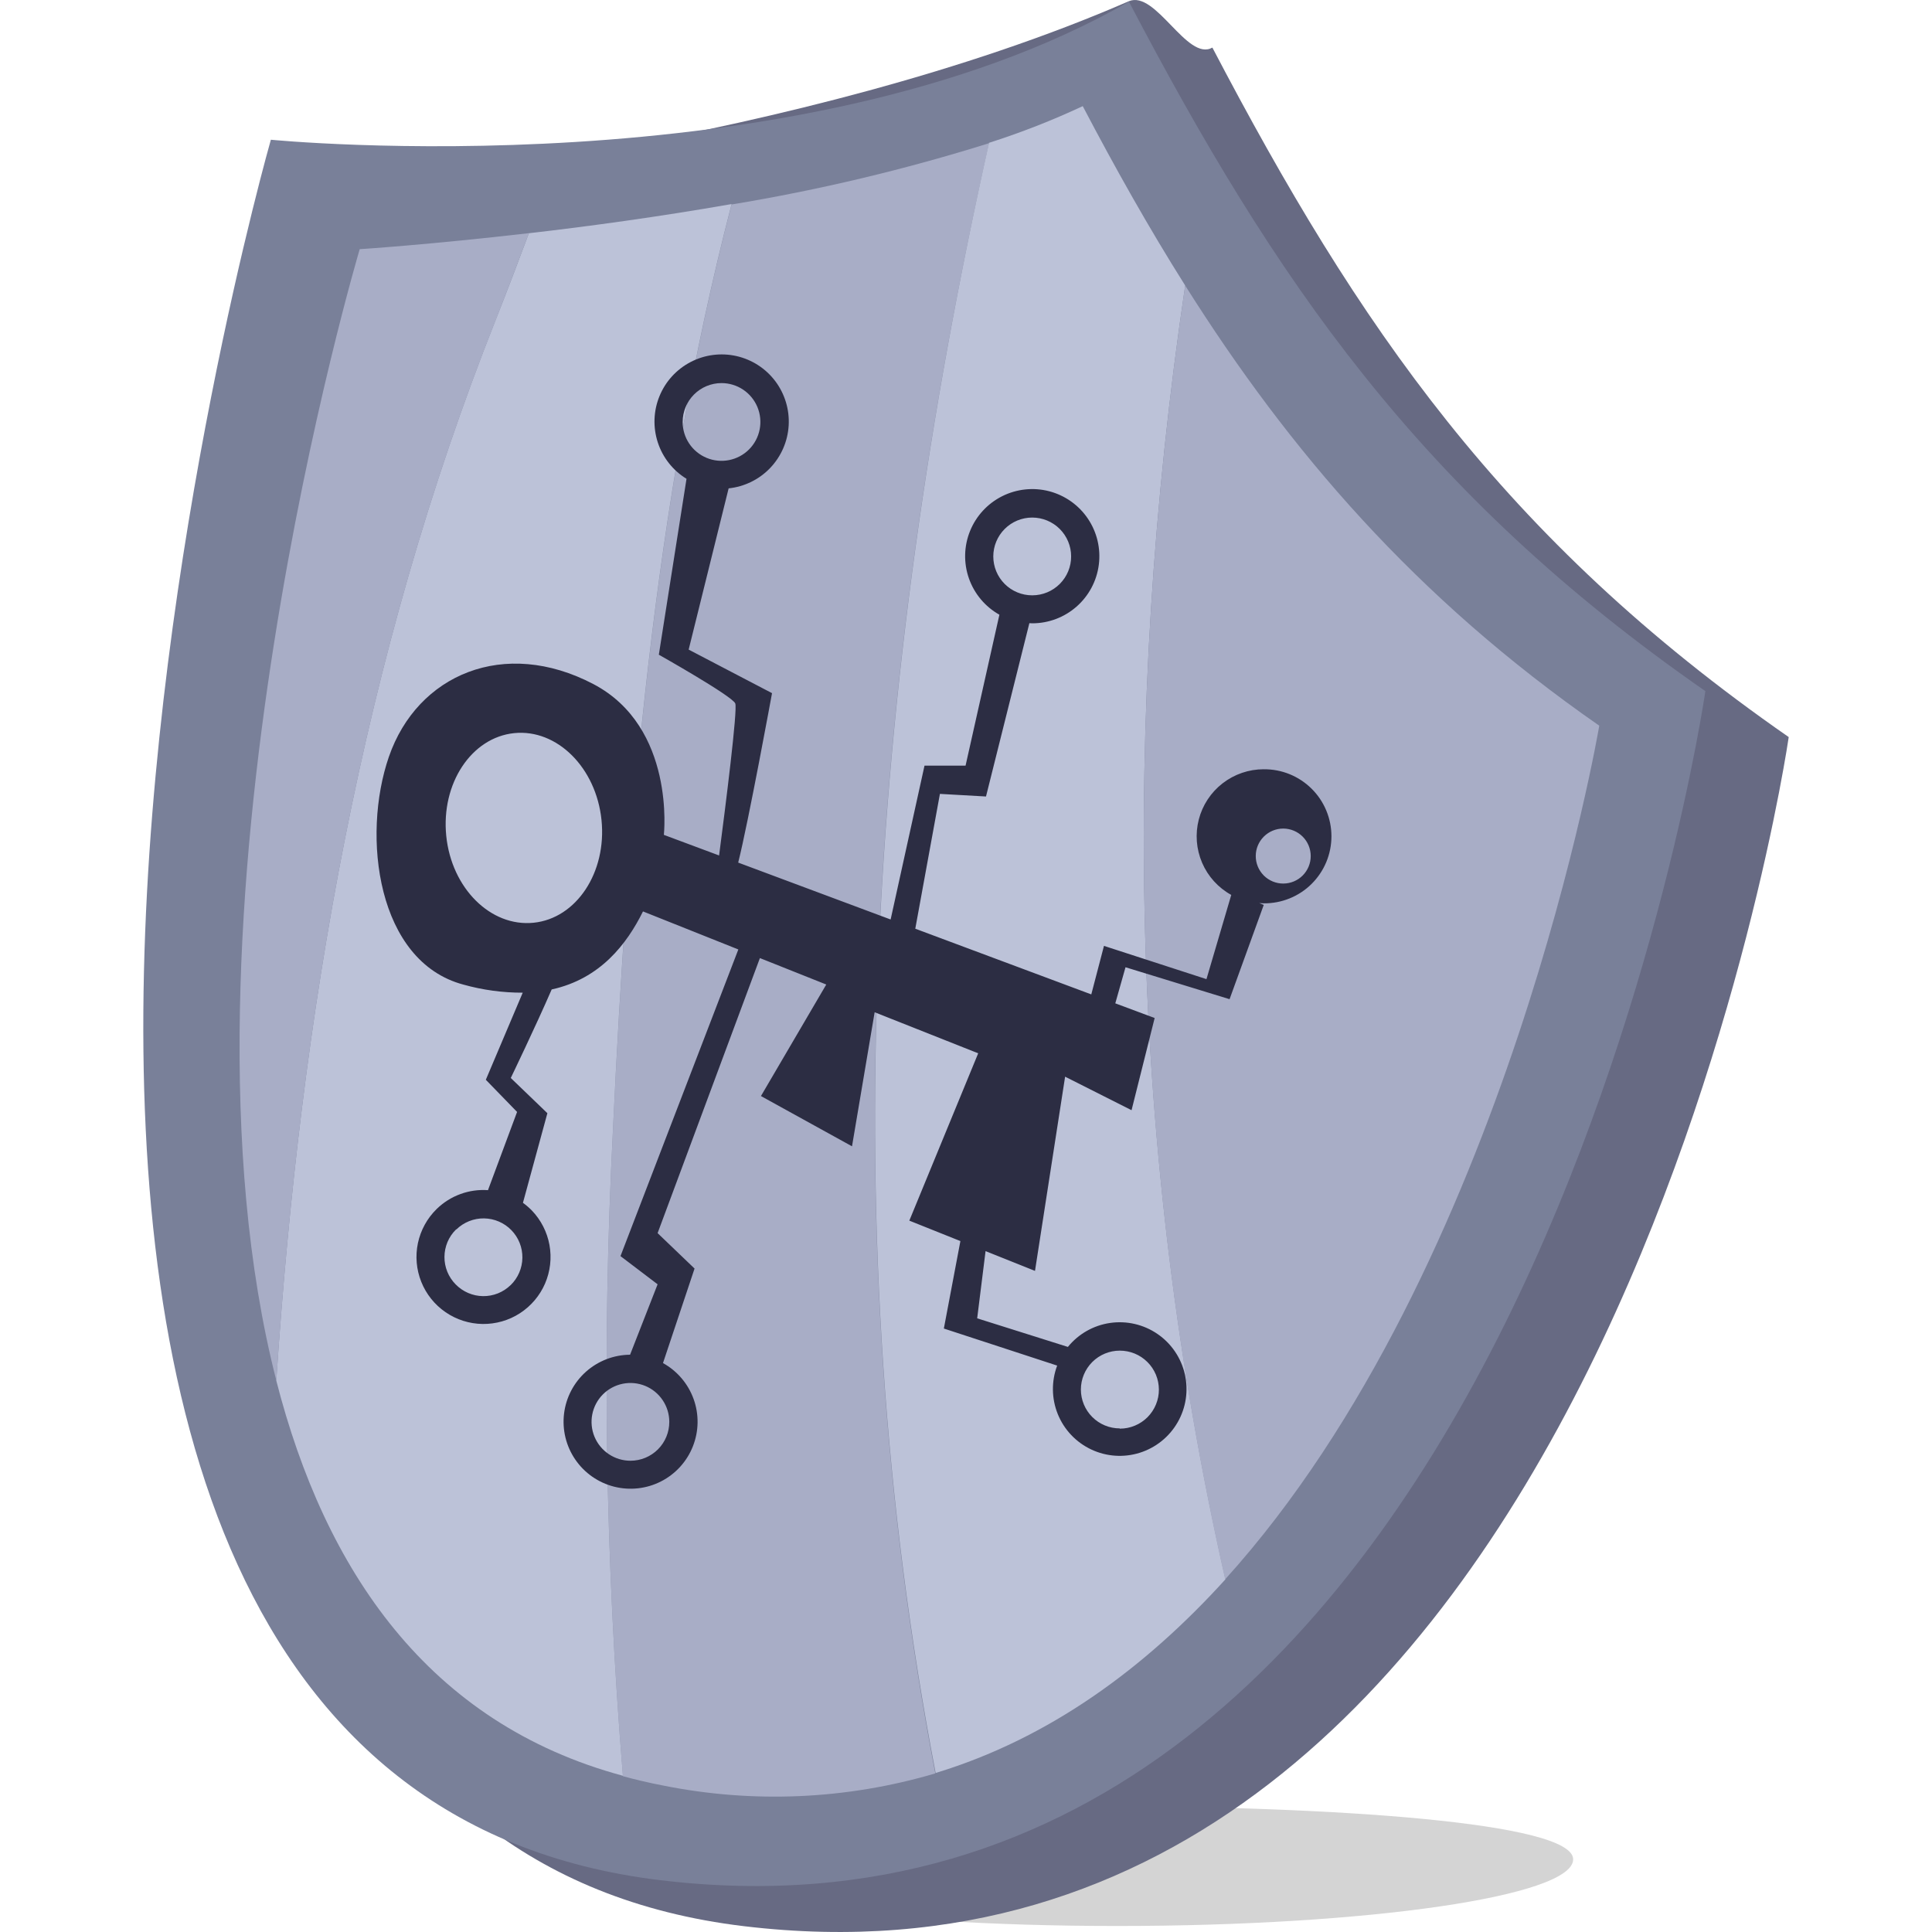 <svg width="80" height="80" viewBox="0 0 80 80" fill="none" xmlns="http://www.w3.org/2000/svg">
<path d="M65.141 76.991C65.141 78.517 56.684 79.751 46.257 79.751C35.83 79.751 27.377 78.509 27.377 76.991C27.377 75.472 34.453 74.782 44.882 74.782C55.311 74.782 65.141 75.469 65.141 76.991Z" fill="black" fill-opacity="0.17"/>
<path d="M50.202 1.971C56.214 13.449 62.201 22.275 74.067 30.521C74.067 30.521 66.335 84.012 30.804 79.759C-4.726 75.506 14.667 7.689 14.667 7.689C14.667 7.689 33.092 5.992 46.742 0.051C47.863 -0.421 49.154 2.562 50.202 1.971Z" fill="#676A83"/>
<path d="M46.746 0.068C52.762 11.546 58.745 20.371 70.616 28.618C70.616 28.618 62.883 82.11 27.353 77.856C-8.177 73.601 11.216 5.786 11.216 5.786C11.216 5.786 33.018 7.938 46.746 0.068Z" fill="#798099"/>
<path d="M40.954 5.93C37.465 7.022 33.903 7.87 30.295 8.467C27.051 20.929 25.988 34.054 25.38 46.814C24.924 55.725 25.062 64.657 25.794 73.549C26.332 73.694 26.885 73.826 27.448 73.933C31.193 74.687 35.065 74.516 38.728 73.433C34.446 51.072 35.973 28.108 40.954 5.93Z" fill="#A8ADC6"/>
<path d="M30.294 8.45C27.29 8.976 24.374 9.373 21.899 9.658C21.457 10.847 21.005 12.028 20.542 13.2C14.972 27.215 12.448 41.99 11.44 57.167C13.455 65.029 17.729 71.355 25.793 73.531C25.061 64.639 24.923 55.709 25.38 46.798C25.983 34.038 27.05 20.913 30.294 8.45Z" fill="#BCC2D8"/>
<path d="M21.9 9.655C17.762 10.134 14.895 10.318 14.895 10.318C14.895 10.318 6.587 38.206 11.443 57.168C12.449 41.991 14.974 27.216 20.547 13.202C21.007 12.026 21.458 10.843 21.9 9.655Z" fill="#A8ADC6"/>
<path d="M49.076 11.822C47.573 9.439 46.179 6.96 44.834 4.395C43.575 4.984 42.278 5.491 40.953 5.914C35.988 28.108 34.445 51.072 38.743 73.415C43.444 71.987 47.408 69.075 50.743 65.396C46.738 47.763 46.435 29.606 49.076 11.822Z" fill="#BCC2D8"/>
<path d="M49.076 11.823C46.435 29.614 46.738 47.761 50.73 65.398C62.44 52.446 66.222 30.049 66.222 30.049C58.613 24.761 53.388 18.667 49.076 11.823Z" fill="#A8ADC6"/>
<path d="M52.326 31.853C51.711 31.853 51.113 32.058 50.626 32.435C50.14 32.811 49.792 33.339 49.639 33.935C49.485 34.531 49.534 35.161 49.777 35.726C50.02 36.292 50.445 36.76 50.984 37.057L49.957 40.544L45.713 39.167L45.188 41.176L37.9 38.456L38.92 32.873L40.828 32.981L42.624 25.804C42.663 25.806 42.701 25.81 42.74 25.81C43.416 25.811 44.069 25.565 44.577 25.119C45.084 24.674 45.413 24.058 45.499 23.388C45.586 22.718 45.426 22.039 45.048 21.478C44.671 20.918 44.102 20.514 43.448 20.342C42.795 20.171 42.101 20.244 41.497 20.547C40.893 20.85 40.42 21.363 40.167 21.989C39.913 22.616 39.897 23.313 40.121 23.951C40.345 24.588 40.793 25.123 41.383 25.454L39.982 31.703H38.282L36.879 38.074L30.567 35.718C30.99 34.042 31.968 28.702 31.968 28.702L28.516 26.899L30.171 20.222C30.826 20.153 31.436 19.854 31.891 19.378C32.346 18.901 32.618 18.279 32.657 17.621C32.696 16.963 32.5 16.313 32.105 15.786C31.709 15.259 31.139 14.89 30.496 14.744C29.854 14.599 29.18 14.686 28.596 14.991C28.012 15.295 27.554 15.797 27.306 16.408C27.057 17.018 27.034 17.697 27.239 18.323C27.444 18.949 27.865 19.482 28.427 19.826L27.281 27.11C27.281 27.11 30.303 28.811 30.445 29.126C30.551 29.363 30.04 33.403 29.776 35.423L27.489 34.57C27.489 34.57 27.982 30.114 24.568 28.325C20.881 26.393 17.282 27.927 16.103 31.336C14.965 34.632 15.617 39.819 19.187 40.77C19.987 40.994 20.814 41.107 21.645 41.105L20.117 44.711L21.411 46.043L20.206 49.282C19.82 49.255 19.432 49.309 19.068 49.442C18.704 49.574 18.372 49.782 18.093 50.051L18.08 50.064C17.688 50.447 17.419 50.938 17.305 51.474C17.192 52.011 17.24 52.569 17.444 53.078C17.647 53.587 17.997 54.024 18.449 54.335C18.901 54.645 19.434 54.815 19.982 54.823C20.53 54.83 21.069 54.676 21.529 54.378C21.989 54.08 22.351 53.653 22.569 53.15C22.786 52.647 22.85 52.09 22.752 51.551C22.654 51.012 22.398 50.513 22.018 50.119C21.906 50.005 21.784 49.9 21.654 49.806L22.666 46.095L21.15 44.637C21.15 44.637 22.175 42.512 22.844 40.971C24.864 40.53 25.962 39.078 26.625 37.74L30.573 39.315L25.693 52.013L27.23 53.18L26.09 56.096C25.415 56.101 24.766 56.352 24.262 56.801C23.759 57.25 23.437 57.867 23.356 58.536C23.275 59.206 23.44 59.882 23.822 60.438C24.203 60.995 24.774 61.393 25.427 61.559C26.081 61.725 26.773 61.648 27.373 61.341C27.974 61.034 28.442 60.519 28.69 59.892C28.939 59.264 28.95 58.568 28.722 57.934C28.494 57.299 28.043 56.769 27.453 56.442L28.76 52.528L27.23 51.061L31.466 39.672L34.214 40.767L31.509 45.385L35.28 47.466L36.217 41.915L40.505 43.615L37.653 50.544L39.768 51.39L39.083 55.012L43.775 56.546C43.531 57.197 43.541 57.915 43.802 58.559C44.064 59.203 44.558 59.724 45.187 60.02C45.815 60.316 46.532 60.365 47.195 60.156C47.858 59.947 48.418 59.497 48.764 58.894C49.11 58.291 49.216 57.581 49.062 56.903C48.907 56.226 48.504 55.631 47.931 55.238C47.358 54.844 46.658 54.681 45.97 54.78C45.282 54.879 44.657 55.233 44.219 55.773L40.463 54.589L40.81 51.806L42.857 52.625L44.104 44.583L46.855 45.971L47.812 42.154L46.182 41.546L46.605 40.052L50.914 41.374L52.329 37.471L52.144 37.396C52.205 37.4 52.267 37.405 52.329 37.405C52.696 37.408 53.06 37.339 53.4 37.201C53.739 37.064 54.049 36.86 54.309 36.602C54.57 36.343 54.777 36.036 54.918 35.698C55.059 35.359 55.132 34.996 55.132 34.629C55.132 34.263 55.059 33.899 54.918 33.561C54.777 33.222 54.57 32.915 54.309 32.657C54.049 32.399 53.739 32.195 53.4 32.057C53.06 31.919 52.696 31.85 52.329 31.854L52.326 31.853ZM42.74 21.431C43.167 21.431 43.577 21.599 43.88 21.901C44.182 22.202 44.353 22.611 44.353 23.038C44.355 23.465 44.186 23.875 43.885 24.177C43.583 24.48 43.174 24.65 42.747 24.651H42.74C42.313 24.651 41.904 24.482 41.602 24.18C41.3 23.878 41.13 23.468 41.13 23.041C41.13 22.614 41.3 22.205 41.602 21.903C41.904 21.601 42.313 21.431 42.74 21.431ZM29.877 15.863C30.195 15.863 30.506 15.957 30.771 16.134C31.036 16.311 31.242 16.563 31.364 16.857C31.485 17.151 31.517 17.474 31.455 17.787C31.393 18.099 31.24 18.386 31.015 18.611C30.79 18.836 30.503 18.989 30.191 19.051C29.878 19.113 29.555 19.082 29.261 18.96C28.966 18.838 28.715 18.632 28.538 18.367C28.361 18.102 28.267 17.791 28.267 17.473C28.267 17.046 28.436 16.637 28.738 16.335C29.04 16.033 29.449 15.863 29.876 15.863H29.877ZM21.143 53.214C20.992 53.361 20.813 53.477 20.617 53.556C20.42 53.634 20.21 53.673 19.999 53.67C19.788 53.667 19.579 53.623 19.385 53.539C19.191 53.456 19.015 53.334 18.867 53.183V53.183C18.719 53.033 18.602 52.855 18.522 52.66C18.443 52.465 18.402 52.255 18.404 52.045C18.405 51.834 18.448 51.625 18.529 51.431C18.611 51.236 18.731 51.06 18.881 50.912L18.885 50.907H18.899C19.05 50.76 19.229 50.644 19.426 50.565C19.622 50.487 19.832 50.448 20.043 50.451C20.255 50.454 20.463 50.498 20.658 50.582C20.852 50.666 21.028 50.786 21.175 50.938C21.323 51.09 21.439 51.269 21.517 51.465C21.595 51.661 21.634 51.871 21.631 52.083C21.628 52.294 21.584 52.503 21.5 52.697C21.417 52.891 21.296 53.067 21.144 53.215L21.143 53.214ZM22.093 38.209C20.316 38.389 18.697 36.779 18.478 34.611C18.26 32.442 19.519 30.538 21.292 30.357C23.065 30.177 24.685 31.787 24.907 33.955C25.129 36.123 23.867 38.029 22.094 38.209L22.093 38.209ZM27.714 58.876C27.714 59.087 27.673 59.296 27.593 59.491C27.513 59.686 27.395 59.863 27.246 60.013C27.097 60.162 26.92 60.281 26.726 60.362C26.531 60.443 26.322 60.485 26.111 60.486H26.108C25.789 60.486 25.478 60.392 25.213 60.216C24.948 60.04 24.741 59.789 24.618 59.495C24.496 59.201 24.463 58.878 24.525 58.565C24.586 58.253 24.739 57.966 24.963 57.74C25.188 57.515 25.474 57.361 25.787 57.298C26.099 57.235 26.422 57.266 26.717 57.387C27.011 57.508 27.263 57.714 27.44 57.979C27.618 58.243 27.713 58.554 27.714 58.872V58.876ZM46.367 55.927C46.579 55.927 46.789 55.968 46.985 56.048C47.181 56.129 47.36 56.247 47.51 56.397C47.661 56.546 47.78 56.724 47.862 56.919C47.944 57.115 47.986 57.325 47.987 57.537C47.988 57.749 47.947 57.959 47.866 58.156C47.785 58.352 47.667 58.53 47.518 58.681C47.368 58.831 47.19 58.951 46.995 59.032C46.799 59.114 46.589 59.157 46.377 59.157H46.367V59.147C45.94 59.147 45.53 58.977 45.228 58.675C44.927 58.374 44.757 57.964 44.757 57.537C44.757 57.11 44.927 56.701 45.228 56.399C45.53 56.097 45.94 55.927 46.367 55.927ZM52.334 36.256H52.328V36.249C52.115 36.035 51.997 35.746 51.998 35.444C51.998 35.143 52.119 34.854 52.333 34.641C52.546 34.428 52.836 34.309 53.137 34.309C53.439 34.31 53.728 34.43 53.941 34.643C54.154 34.856 54.274 35.145 54.274 35.447C54.275 35.748 54.155 36.037 53.943 36.251C53.73 36.465 53.441 36.585 53.139 36.586C52.838 36.587 52.548 36.468 52.334 36.256V36.256Z" fill="#2C2D43"/>
</svg>
